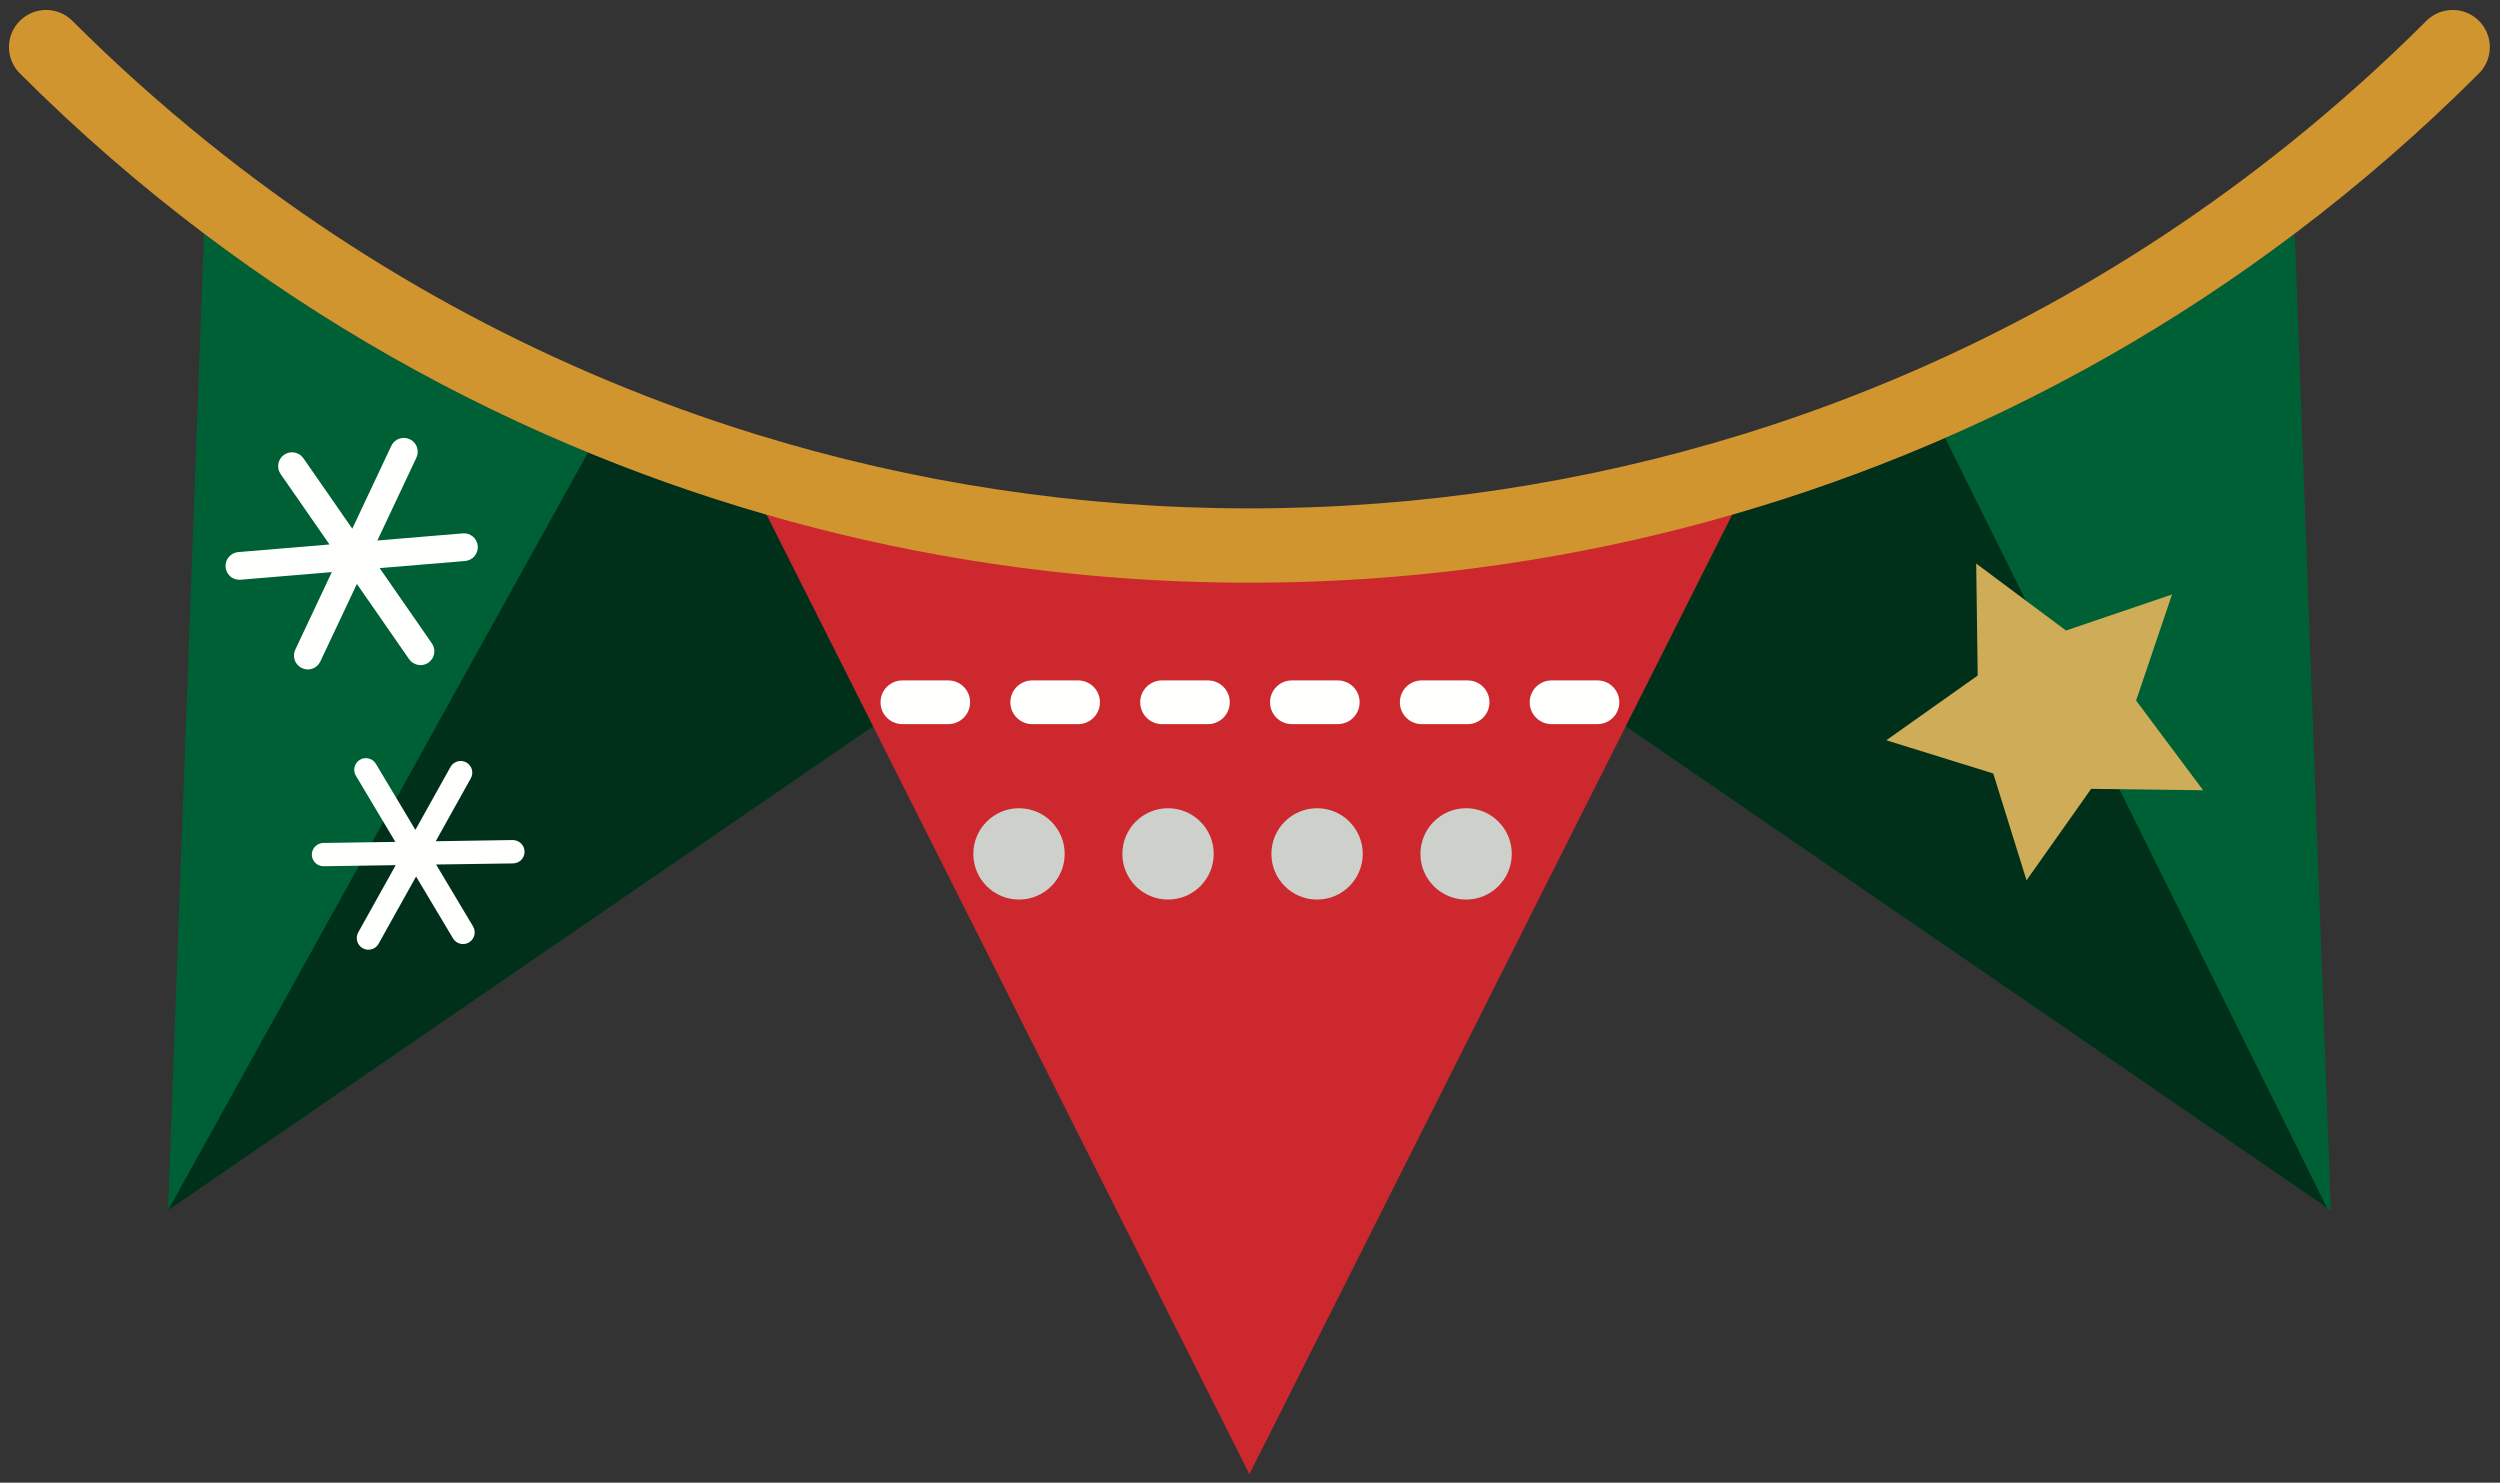 <?xml version="1.0" encoding="UTF-8"?>
<svg width="231px" height="137px" viewBox="0 0 231 137" version="1.1" xmlns="http://www.w3.org/2000/svg" xmlns:xlink="http://www.w3.org/1999/xlink">
    <rect x="0" y="0" width="231" height="137" fill="#333333" stroke="none"/>
    <!-- Generator: Sketch 52.5 (67469) - http://www.bohemiancoding.com/sketch -->
    <title>22</title>
    <desc>Created with Sketch.</desc>
    <g id="Page-1" stroke="none" stroke-width="1" fill="none" fill-rule="evenodd">
        <g id="Artboard" transform="translate(-55, -979)">
            <g id="22" transform="translate(55, 979)">
                <path d="M18.854,21.585 L15.524,111.83 L97.668,55.453 L91.513,52.065 C79.015,50.198 66.795,46.864 54.986,42.076 C42.028,36.821 29.943,29.954 18.854,21.585" id="Fill-325" fill="#006035"></path>
                <path d="M91.513,52.065 C79.015,50.198 66.795,46.864 54.986,42.076 C54.767,41.987 54.549,41.894 54.33,41.804 L15.524,111.83 L97.668,55.453 L91.513,52.065" id="Fill-326" fill="#000000" opacity="0.5"></path>
                <path d="M139.377,52.065 L133.221,55.453 L215.365,111.83 L212.035,21.585 C200.946,29.954 188.861,36.821 175.903,42.076 C164.094,46.864 151.875,50.198 139.377,52.065" id="Fill-327" fill="#006035"></path>
                <path d="M179.731,40.46 C178.463,41.013 177.188,41.555 175.903,42.076 C164.094,46.864 151.875,50.198 139.377,52.065 L133.221,55.453 L215.004,111.58 L179.731,40.46" id="Fill-328" fill="#000000" opacity="0.5"></path>
                <polyline id="Fill-329" fill="#CD282E" points="160.228 47.214 115.445 136.21 70.661 47.214 160.228 47.214"></polyline>
                <path d="M229.055,1.926 C227.714,0.586 225.54,0.586 224.199,1.926 C220.216,5.909 216.047,9.637 211.723,13.122 C196.569,25.333 179.433,34.439 161.099,40.111 C146.505,44.626 131.156,46.974 115.445,46.974 C99.733,46.974 84.384,44.626 69.79,40.111 C51.456,34.439 34.321,25.333 19.167,13.122 C14.842,9.637 10.673,5.909 6.69,1.926 C5.349,0.586 3.175,0.586 1.834,1.926 C0.493,3.267 0.493,5.441 1.834,6.782 C7.201,12.148 12.886,17.081 18.854,21.585 C29.943,29.954 42.028,36.821 54.986,42.076 C66.795,46.864 79.015,50.198 91.513,52.065 C99.39,53.242 107.378,53.841 115.445,53.841 C123.512,53.841 131.499,53.242 139.377,52.065 C151.875,50.198 164.094,46.864 175.903,42.076 C188.861,36.821 200.946,29.954 212.035,21.585 C218.004,17.081 223.689,12.148 229.055,6.782 C230.396,5.441 230.396,3.267 229.055,1.926" id="Fill-330" fill="#D19530"></path>
                <path d="M39.907,59.45 L35.081,52.494 L42.976,51.836 C43.681,51.777 44.204,51.158 44.146,50.453 C44.087,49.748 43.468,49.224 42.763,49.283 L34.869,49.942 L38.476,42.287 C38.777,41.647 38.503,40.884 37.863,40.583 C37.223,40.281 36.46,40.555 36.158,41.195 L32.551,48.85 L28.034,42.342 C27.63,41.761 26.832,41.618 26.251,42.021 C25.67,42.424 25.526,43.222 25.93,43.803 L30.447,50.31 L22.015,51.014 C21.31,51.073 20.786,51.692 20.845,52.397 C20.884,52.87 21.176,53.261 21.576,53.45 C21.773,53.542 21.996,53.586 22.228,53.566 L30.66,52.863 L27.283,60.03 C26.981,60.67 27.256,61.43 27.896,61.73 C28.536,62.04 29.299,61.76 29.6,61.12 L32.977,53.955 L37.802,60.91 C37.935,61.1 38.111,61.24 38.307,61.33 C38.708,61.52 39.195,61.5 39.585,61.23 C40.166,60.82 40.31,60.03 39.907,59.45" id="Fill-331" fill="#FFFFFE"></path>
                <path d="M47.375,77.62 L40.262,77.73 L43.505,71.91 C43.795,71.4 43.608,70.74 43.089,70.45 C42.569,70.16 41.913,70.35 41.624,70.87 L38.382,76.68 L34.733,70.58 C34.428,70.07 33.767,69.9 33.256,70.2 C32.746,70.51 32.579,71.17 32.884,71.68 L36.533,77.79 L29.874,77.89 C29.279,77.9 28.805,78.39 28.814,78.98 C28.823,79.57 29.312,80.05 29.907,80.04 L36.565,79.94 L33.102,86.15 C32.812,86.67 32.999,87.33 33.518,87.62 C33.866,87.81 34.276,87.79 34.596,87.6 C34.752,87.51 34.888,87.37 34.982,87.2 L38.446,80.99 L41.862,86.71 C42.167,87.22 42.828,87.38 43.339,87.08 C43.849,86.77 44.016,86.11 43.711,85.6 L40.295,79.88 L47.407,79.78 C47.603,79.77 47.786,79.72 47.942,79.63 C48.262,79.44 48.473,79.08 48.467,78.68 C48.458,78.09 47.969,77.62 47.375,77.62" id="Fill-332" fill="#FFFFFE"></path>
                <path d="M143.367,62.87 L147.602,62.87 C148.718,62.87 149.623,63.77 149.623,64.89 C149.623,66.01 148.718,66.91 147.602,66.91 L143.367,66.91 C142.251,66.91 141.346,66.01 141.346,64.89 C141.346,63.77 142.251,62.87 143.367,62.87 Z M131.37,62.87 L135.604,62.87 C136.721,62.87 137.626,63.77 137.626,64.89 C137.626,66.01 136.721,66.91 135.604,66.91 L131.37,66.91 C130.254,66.91 129.349,66.01 129.349,64.89 C129.349,63.77 130.254,62.87 131.37,62.87 Z M119.373,62.87 L123.607,62.87 C124.724,62.87 125.629,63.77 125.629,64.89 C125.629,66.01 124.724,66.91 123.607,66.91 L119.373,66.91 C118.257,66.91 117.352,66.01 117.352,64.89 C117.352,63.77 118.257,62.87 119.373,62.87 Z M107.376,62.87 L111.61,62.87 C112.727,62.87 113.631,63.77 113.631,64.89 C113.631,66.01 112.727,66.91 111.61,66.91 L107.376,66.91 C106.26,66.91 105.355,66.01 105.355,64.89 C105.355,63.77 106.26,62.87 107.376,62.87 Z M95.379,62.87 L99.613,62.87 C100.729,62.87 101.634,63.77 101.634,64.89 C101.634,66.01 100.729,66.91 99.613,66.91 L95.379,66.91 C94.263,66.91 93.358,66.01 93.358,64.89 C93.358,63.77 94.263,62.87 95.379,62.87 Z M83.382,62.87 L87.616,62.87 C88.732,62.87 89.637,63.77 89.637,64.89 C89.637,66.01 88.732,66.91 87.616,66.91 L83.382,66.91 C82.266,66.91 81.361,66.01 81.361,64.89 C81.361,63.77 82.266,62.87 83.382,62.87 Z" id="Fill-333" fill="#FFFFFE"></path>
                <path d="M131.248,78.9 C131.248,76.57 133.137,74.68 135.468,74.68 C137.799,74.68 139.689,76.57 139.689,78.9 C139.689,81.23 137.799,83.12 135.468,83.12 C133.137,83.12 131.248,81.23 131.248,78.9" id="Fill-334" fill="#CED0CB"></path>
                <path d="M117.477,78.9 C117.477,76.57 119.367,74.68 121.698,74.68 C124.029,74.68 125.918,76.57 125.918,78.9 C125.918,81.23 124.029,83.12 121.698,83.12 C119.367,83.12 117.477,81.23 117.477,78.9" id="Fill-335" fill="#CED0CB"></path>
                <path d="M103.706,78.9 C103.706,76.57 105.596,74.68 107.927,74.68 C110.258,74.68 112.148,76.57 112.148,78.9 C112.148,81.23 110.258,83.12 107.927,83.12 C105.596,83.12 103.706,81.23 103.706,78.9" id="Fill-336" fill="#CED0CB"></path>
                <path d="M89.936,78.9 C89.936,76.57 91.825,74.68 94.156,74.68 C96.487,74.68 98.377,76.57 98.377,78.9 C98.377,81.23 96.487,83.12 94.156,83.12 C91.825,83.12 89.936,81.23 89.936,78.9" id="Fill-337" fill="#CED0CB"></path>
                <polyline id="Fill-338" fill="#CFAC58" points="182.602 52.073 190.897 58.26 200.695 54.93 197.377 64.73 203.569 73.02 193.222 72.89 187.252 81.34 184.176 71.47 174.293 68.4 182.739 62.42 182.602 52.073"></polyline>
            </g>
        </g>
    </g>
</svg>